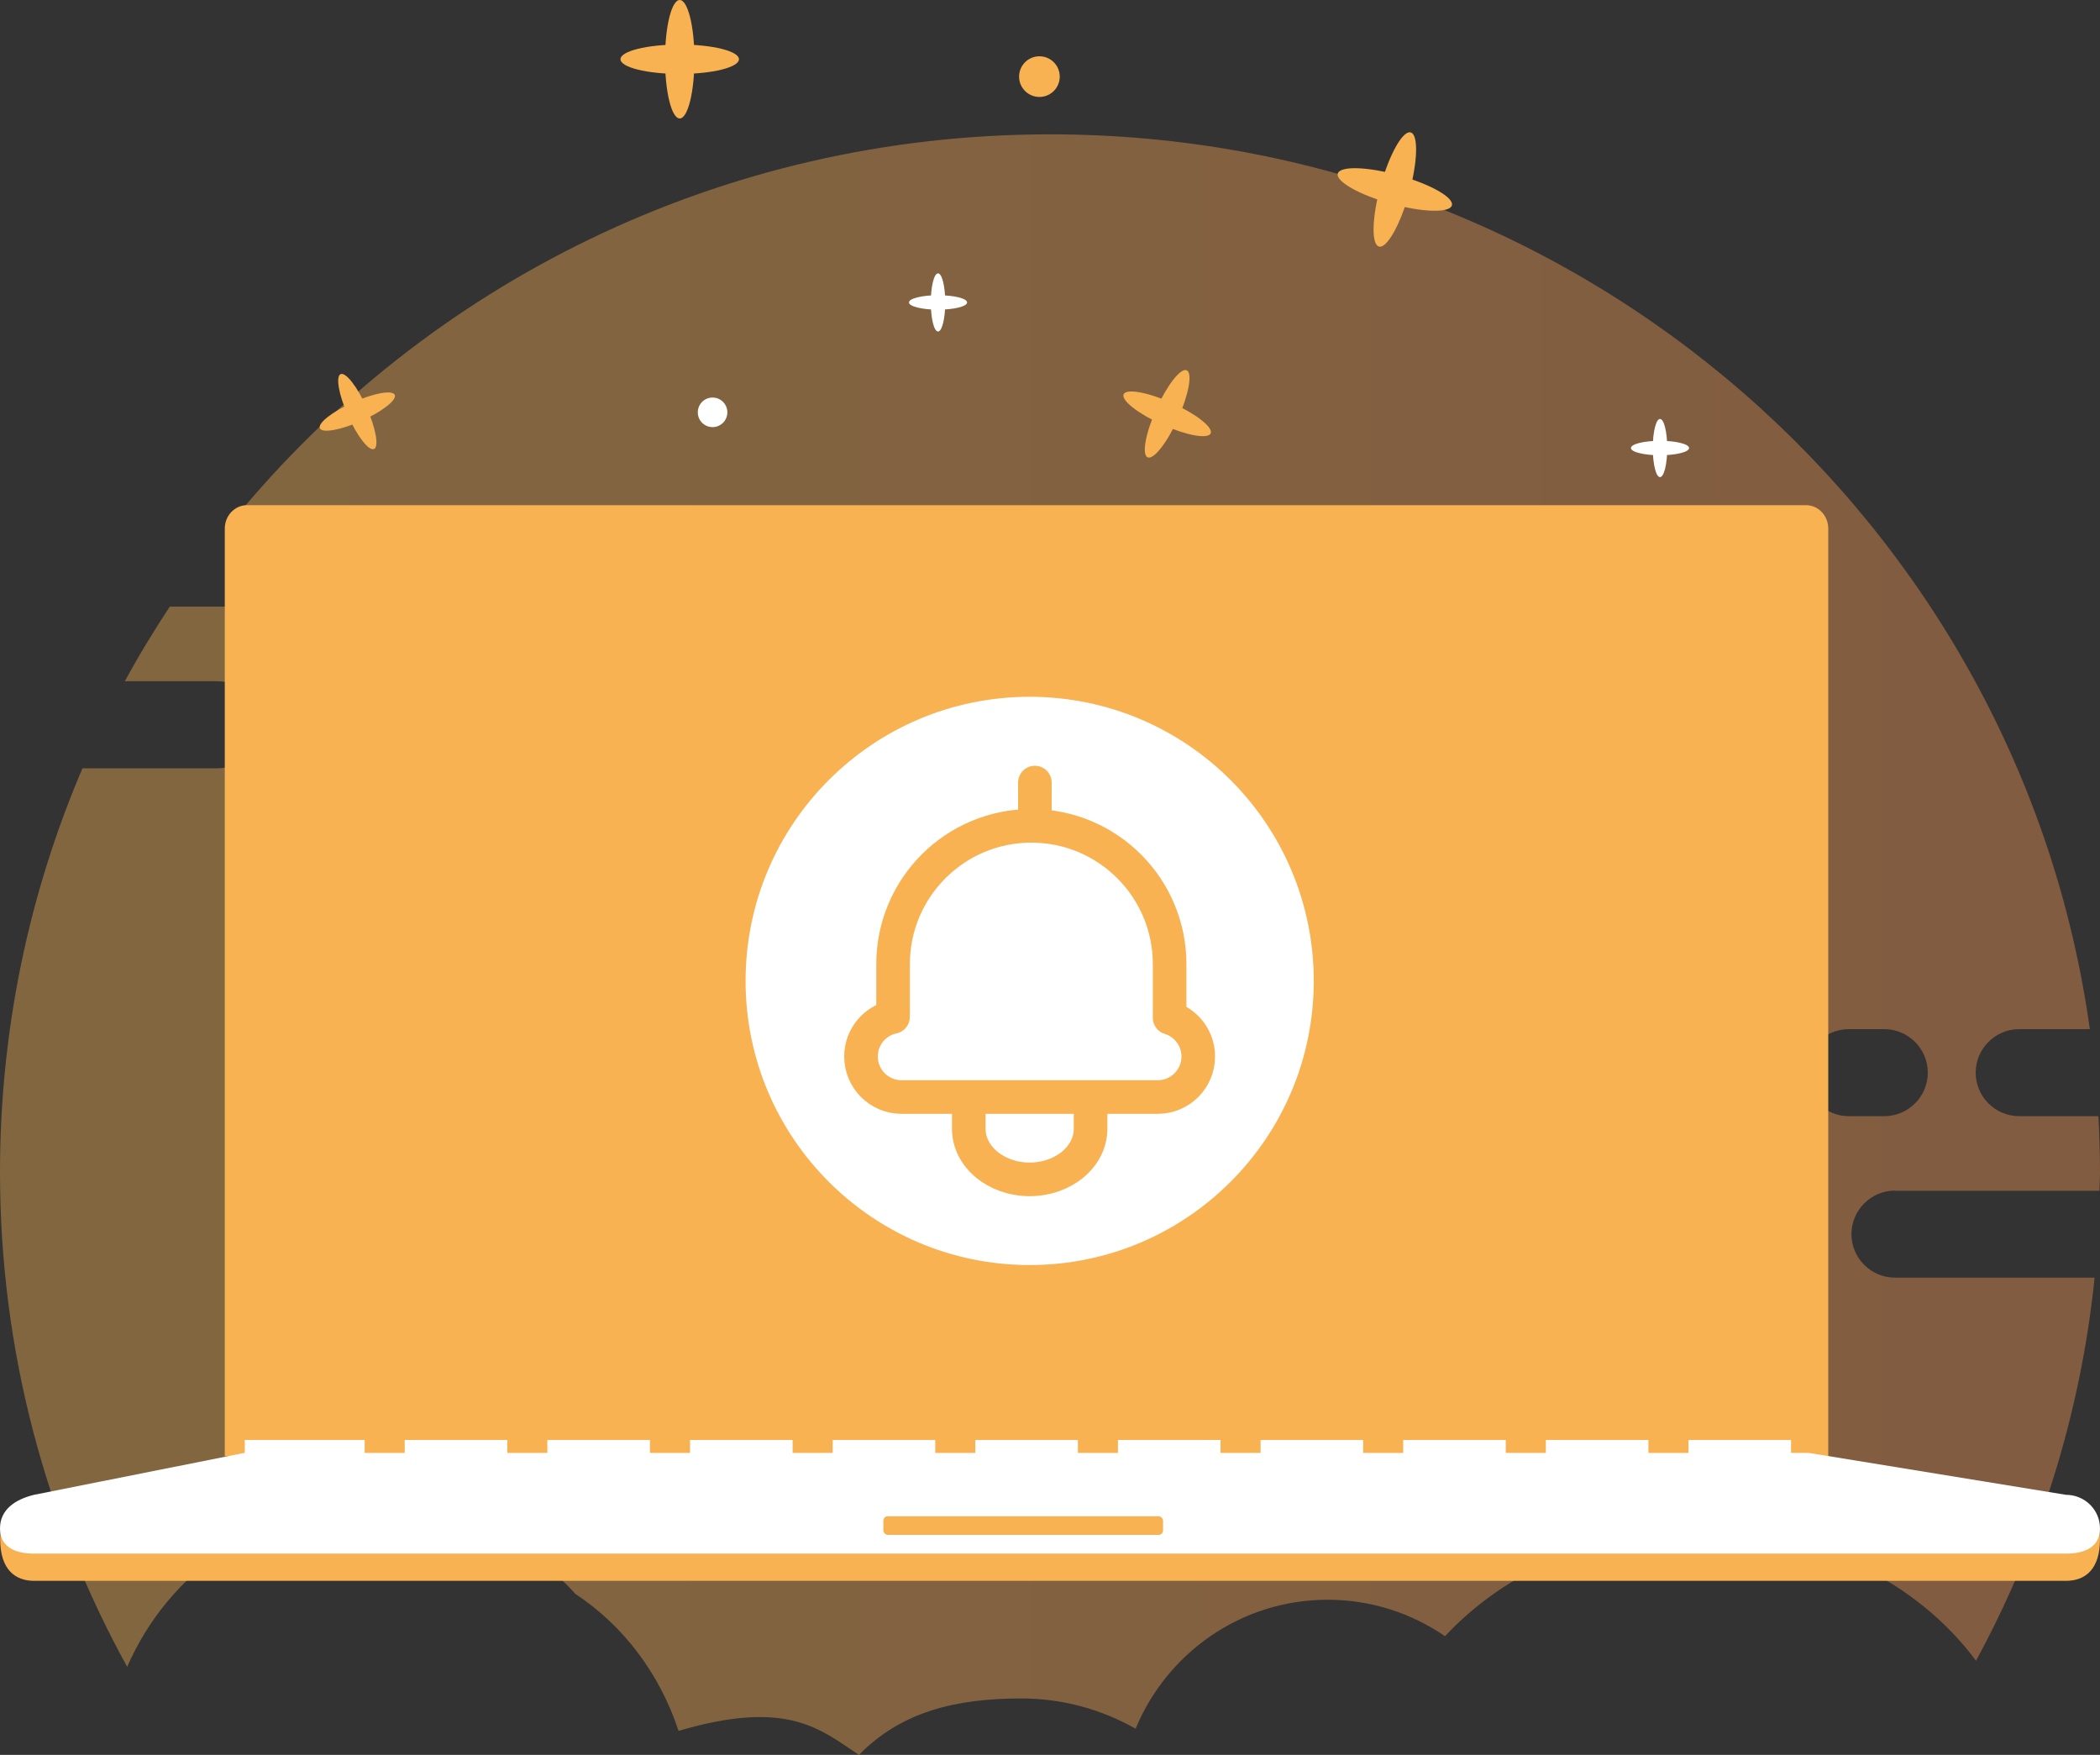 <?xml version="1.0" encoding="UTF-8"?>
<svg id="_图层_2" data-name="图层 2" xmlns="http://www.w3.org/2000/svg" xmlns:xlink="http://www.w3.org/1999/xlink" viewBox="0 0 250 208.89">
  <rect x="0" y="0" width="250" height="208.89" fill="#333333" stroke="none"/>
  <defs>
    <style>
      .cls-1 {
        fill: #f8b252;
      }

      .cls-2 {
        fill: #fff;
      }

      .cls-3 {
        fill: url(#_未命名的渐变_17);
        opacity: .4;
      }

      .cls-4 {
        fill: none;
        stroke: #f8b252;
        stroke-linecap: round;
        stroke-linejoin: round;
        stroke-width: 4px;
      }
    </style>
    <linearGradient id="_未命名的渐变_17" data-name="未命名的渐变 17" x1="0" y1="112.45" x2="250" y2="112.45" gradientUnits="userSpaceOnUse">
      <stop offset=".11" stop-color="#f8b252"/>
      <stop offset=".92" stop-color="#f89952"/>
    </linearGradient>
  </defs>
  <g id="_图层_1-2" data-name="图层 1">
    <path class="cls-3" d="m225.59,141.74h24.35c.01-.74.06-1.47.06-2.22,0-2.23-.07-4.45-.19-6.66h-9.43c-2.85,0-5.18-2.33-5.18-5.18s2.33-5.18,5.18-5.18h8.41c-8.39-60.16-60.6-106.51-123.79-106.51-39.25,0-74.26,17.89-97.18,45.86h12.86c2.85,0,5.18,2.33,5.18,5.18s-2.33,5.18-5.18,5.18h-20.47c-1.9,2.88-3.7,5.83-5.35,8.88h11.03c2.85,0,5.18,2.33,5.18,5.18s-2.33,5.18-5.18,5.18H9.82C3.5,106.22,0,122.47,0,139.52c0,21.33,5.5,41.39,15.14,58.89,4.94-11.39,16.26-19.36,29.47-19.36,9.49,0,18,4.13,23.88,10.67,5.76,3.79,10.08,9.58,12.29,16.31,13.09-3.86,16.96-.11,21.48,2.86,5.03-5.15,11.54-6.72,19.31-6.72,4.96,0,9.6,1.32,13.62,3.6,3.73-9.01,12.56-15.35,22.87-15.35,5.18,0,9.99,1.61,13.97,4.34,7.13-7.68,18.09-12.61,30.39-12.61,13.8,0,25.91,6.2,32.82,15.53,7.51-13.84,12.44-29.24,14.12-45.6h-23.77c-2.85,0-5.18-2.33-5.18-5.18s2.33-5.18,5.18-5.18ZM52.52,91.44h-7.4c-2.85,0-5.18-2.33-5.18-5.18s2.33-5.18,5.18-5.18h7.4c2.85,0,5.18,2.33,5.18,5.18s-2.33,5.18-5.18,5.18Zm167.58,41.42c-2.85,0-5.18-2.33-5.18-5.18s2.33-5.18,5.18-5.18h4.22c2.85,0,5.18,2.33,5.18,5.18s-2.33,5.18-5.18,5.18h-4.22Z"/>
    <ellipse class="cls-1" cx="42.54" cy="48.99" rx="1.21" ry="4.88" transform="translate(-16.28 21.6) rotate(-24.06)"/>
    <ellipse class="cls-1" cx="42.54" cy="48.99" rx="4.88" ry="1.21" transform="translate(-16.28 21.6) rotate(-24.06)"/>
    <ellipse class="cls-1" cx="138.94" cy="49.25" rx="5.68" ry="1.41" transform="translate(37.07 155.8) rotate(-65.8)"/>
    <ellipse class="cls-1" cx="138.94" cy="49.25" rx="1.41" ry="5.68" transform="translate(37.07 155.8) rotate(-65.8)"/>
    <ellipse class="cls-1" cx="80.92" cy="7.05" rx="1.75" ry="7.05"/>
    <ellipse class="cls-1" cx="80.92" cy="7.05" rx="7.05" ry="1.75"/>
    <ellipse class="cls-2" cx="111.67" cy="36" rx=".86" ry="3.46"/>
    <ellipse class="cls-2" cx="111.67" cy="36" rx="3.46" ry=".86"/>
    <ellipse class="cls-2" cx="197.62" cy="53.33" rx=".86" ry="3.46"/>
    <ellipse class="cls-2" cx="197.62" cy="53.33" rx="3.46" ry=".86"/>
    <ellipse class="cls-1" cx="166.06" cy="22.55" rx="7.05" ry="1.75" transform="translate(99.81 176.49) rotate(-74.45)"/>
    <ellipse class="cls-1" cx="166.06" cy="22.55" rx="1.75" ry="7.05" transform="translate(99.81 176.49) rotate(-74.45)"/>
    <circle class="cls-1" cx="123.74" cy="9.12" r="2.42"/>
    <circle class="cls-2" cx="84.83" cy="49.08" r="1.76"/>
    <g>
      <path class="cls-1" d="m245.95,178.2l-30.62-5.02H29.11h0l-25.04,5.02c-2.29.93-4.05,1.34-4.05,5s1.81,4.97,4.05,4.97h241.88c2.24,0,4.05-1.31,4.05-4.97s-1.81-5-4.05-5Z"/>
      <path class="cls-1" d="m217.66,173.33H26.76V62.92c0-1.54,1.19-2.79,2.65-2.79h185.59c1.46,0,2.65,1.25,2.65,2.79v110.41Z"/>
      <path class="cls-2" d="m245.95,177.93l-30.62-4.99H29.1h0l-25.05,4.99c-2.29.56-4.05,1.79-4.05,4s1.81,3,4.05,3h241.9c2.24,0,4.05-.79,4.05-3s-1.81-4-4.05-4Z"/>
      <g>
        <rect class="cls-2" x="29.14" y="171.4" width="14.27" height="3.33"/>
        <rect class="cls-2" x="48.18" y="171.4" width="12.21" height="3.33"/>
        <rect class="cls-2" x="65.16" y="171.4" width="12.21" height="3.33"/>
        <rect class="cls-2" x="82.15" y="171.4" width="12.21" height="3.33"/>
        <rect class="cls-2" x="99.13" y="171.4" width="12.21" height="3.33"/>
        <rect class="cls-2" x="116.11" y="171.4" width="12.21" height="3.33"/>
        <rect class="cls-2" x="133.09" y="171.4" width="12.21" height="3.33"/>
        <rect class="cls-2" x="150.07" y="171.4" width="12.21" height="3.33"/>
        <rect class="cls-2" x="167.05" y="171.4" width="12.21" height="3.33"/>
        <rect class="cls-2" x="184.03" y="171.4" width="12.21" height="3.33"/>
        <rect class="cls-2" x="201.01" y="171.4" width="12.21" height="3.33"/>
      </g>
      <rect class="cls-1" x="105.16" y="180.48" width="33.3" height="2.22" rx=".53" ry=".53"/>
    </g>
    <g>
      <circle class="cls-2" cx="122.58" cy="116.76" r="33.82"/>
      <g>
        <path class="cls-4" d="m106.32,120.54v-5.78c0-9.09,7.37-16.46,16.46-16.46h0c9.09,0,16.46,7.37,16.46,16.46v6.39c1.98.6,3.41,2.44,3.41,4.61h0c0,2.66-2.16,4.82-4.82,4.82h-30.51c-2.66,0-4.82-2.16-4.82-4.82h0c0-2.32,1.63-4.25,3.81-4.71v-.51Z"/>
        <path class="cls-4" d="m129.83,132.03v2.33c0,3.33-3.25,6.02-7.25,6.02h0c-4.01,0-7.25-2.7-7.25-6.02v-2.33"/>
        <line class="cls-4" x1="123.2" y1="97.9" x2="123.2" y2="93.15"/>
      </g>
    </g>
  </g>
</svg>